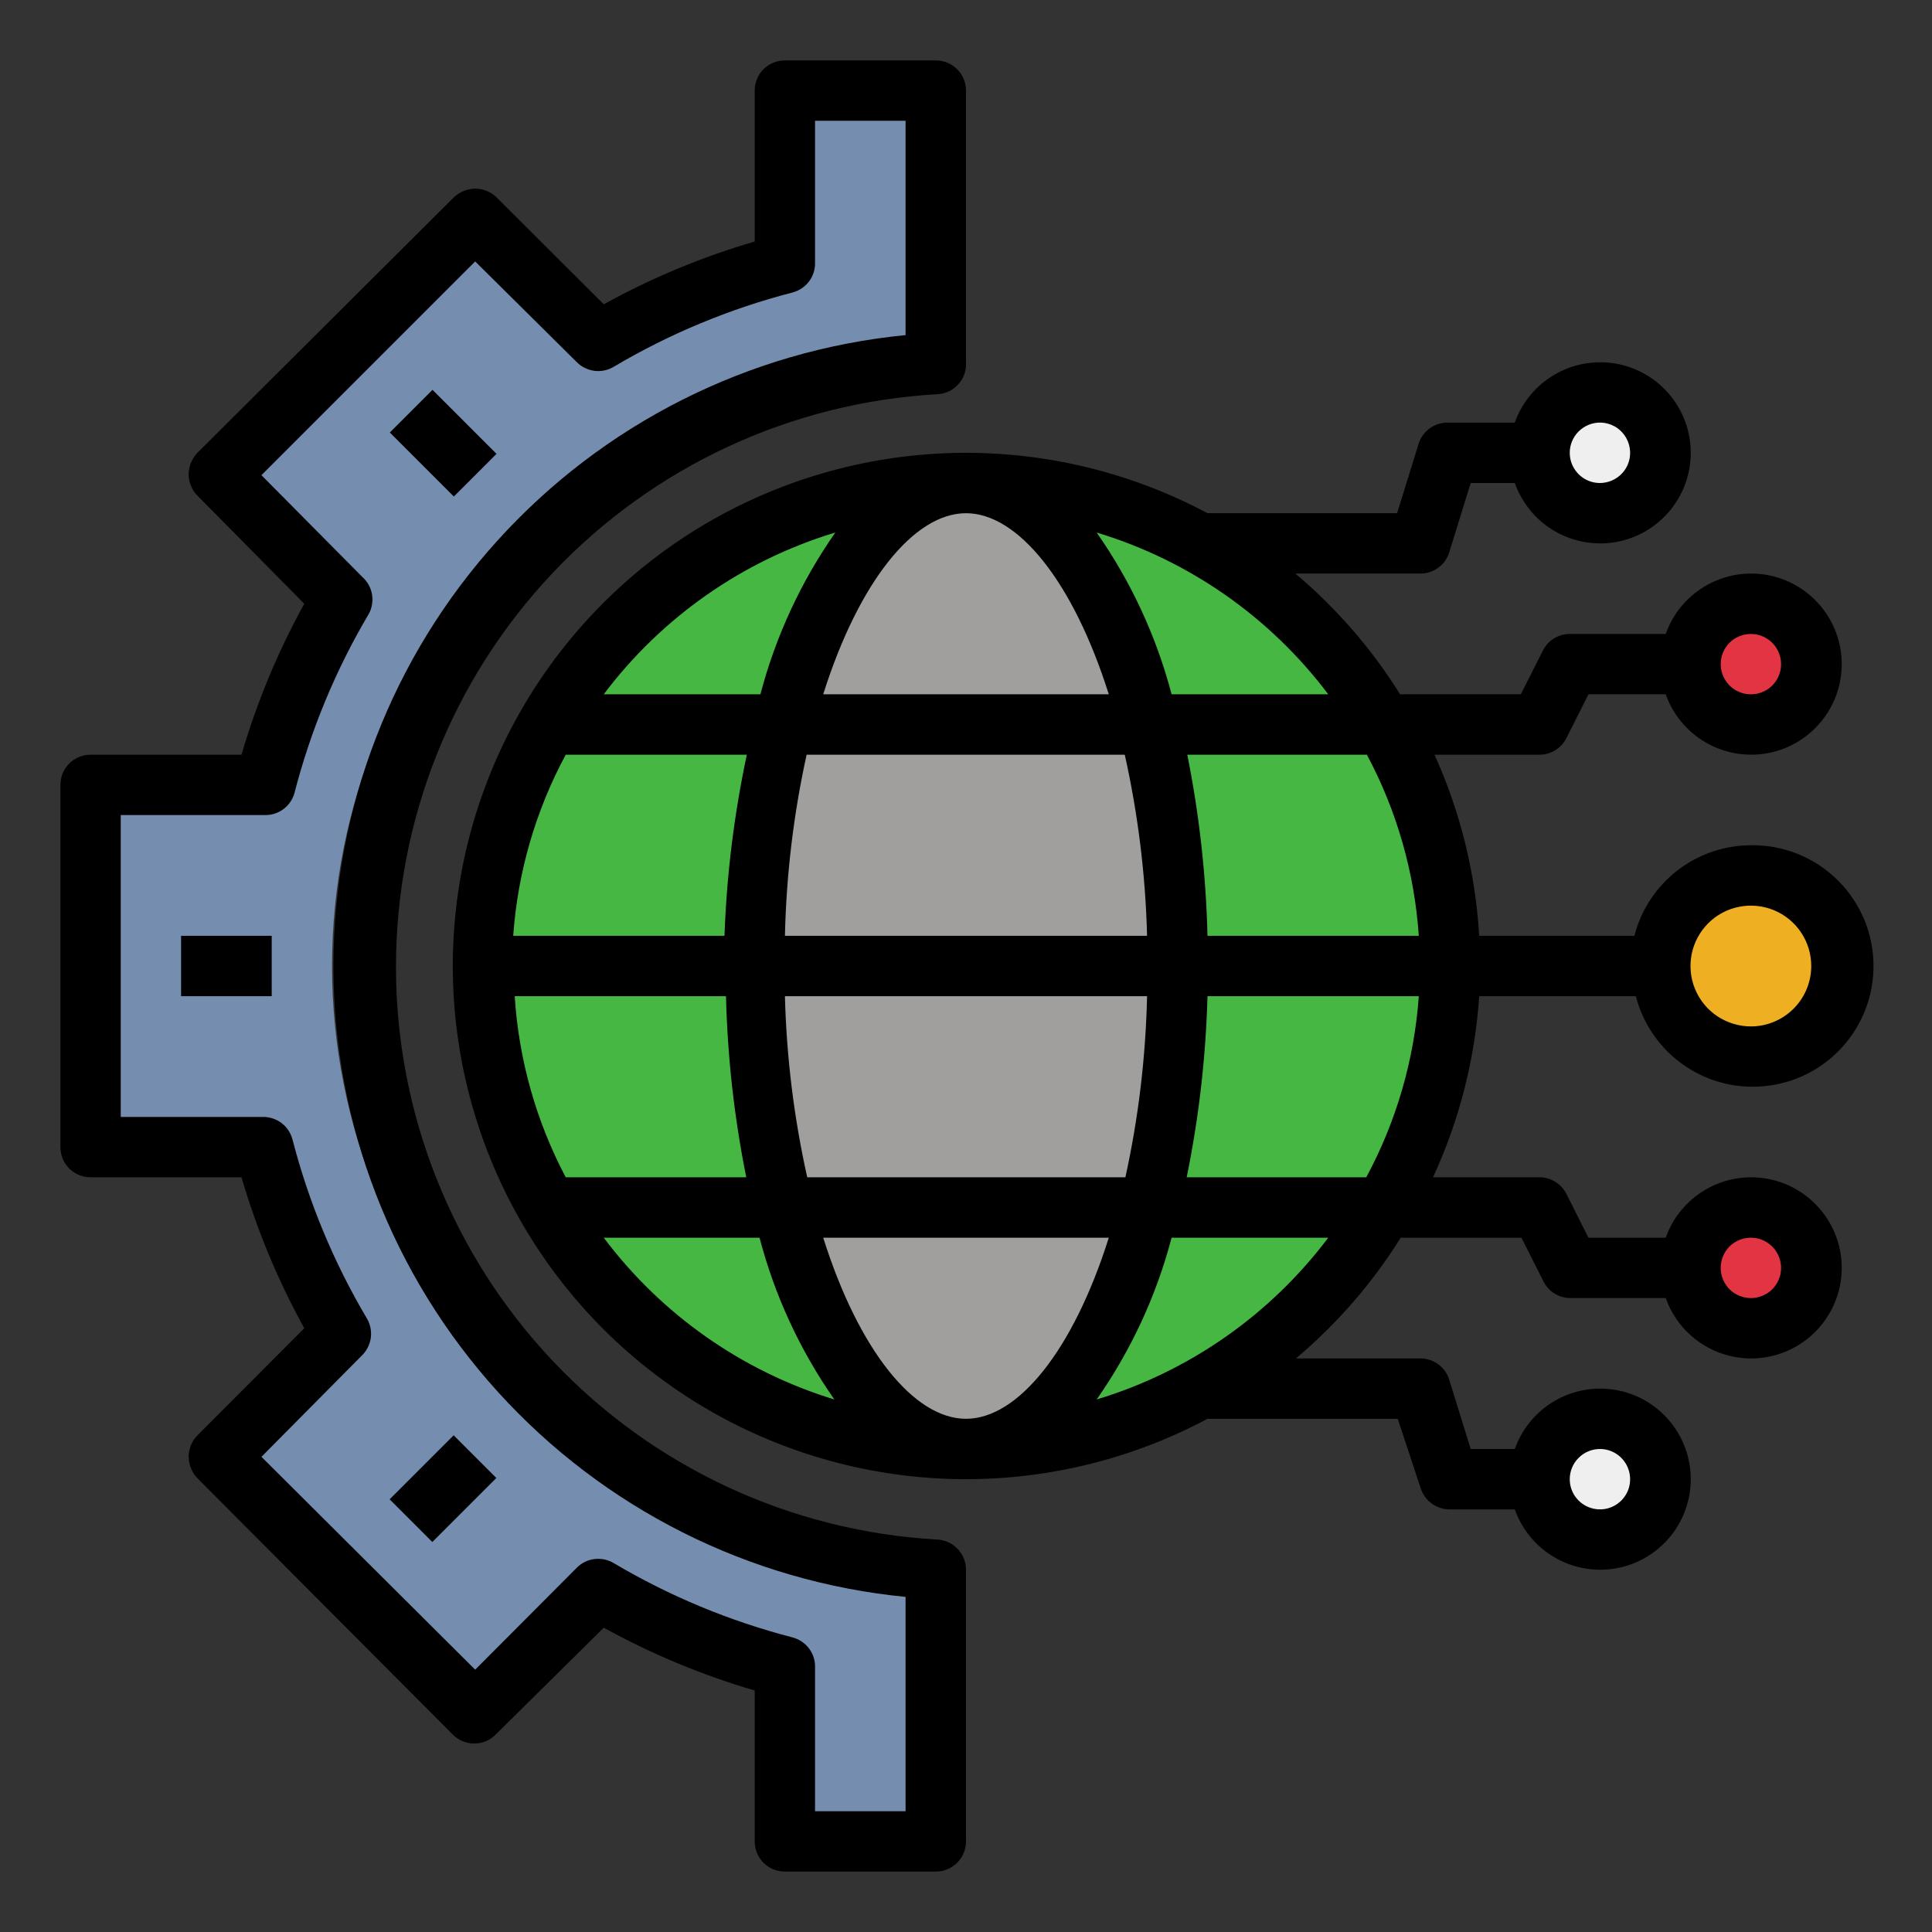 <svg width="22" height="22" viewBox="0 0 22 22" fill="none" xmlns="http://www.w3.org/2000/svg">
<rect x="0" y="0" width="22" height="22" fill="#333333" stroke="none"/>
<g clip-path="url(#clip0_458_198)">
<path d="M19.938 12.031C20.507 12.031 20.969 11.569 20.969 11C20.969 10.431 20.507 9.969 19.938 9.969C19.368 9.969 18.906 10.431 18.906 11C18.906 11.569 19.368 12.031 19.938 12.031Z" fill="#EFAF22"/>
<path d="M19.938 8.25C20.317 8.25 20.625 7.942 20.625 7.562C20.625 7.183 20.317 6.875 19.938 6.875C19.558 6.875 19.25 7.183 19.25 7.562C19.25 7.942 19.558 8.25 19.938 8.25Z" fill="#E23443"/>
<path d="M18.219 5.844C18.598 5.844 18.906 5.536 18.906 5.156C18.906 4.777 18.598 4.469 18.219 4.469C17.839 4.469 17.531 4.777 17.531 5.156C17.531 5.536 17.839 5.844 18.219 5.844Z" fill="#EFEFEF"/>
<path d="M19.938 15.125C20.317 15.125 20.625 14.817 20.625 14.438C20.625 14.058 20.317 13.75 19.938 13.75C19.558 13.75 19.25 14.058 19.25 14.438C19.25 14.817 19.558 15.125 19.938 15.125Z" fill="#E23443"/>
<path d="M18.219 17.531C18.598 17.531 18.906 17.223 18.906 16.844C18.906 16.464 18.598 16.156 18.219 16.156C17.839 16.156 17.531 16.464 17.531 16.844C17.531 17.223 17.839 17.531 18.219 17.531Z" fill="#EFEFEF"/>
<path d="M11 16.5C14.038 16.5 16.5 14.038 16.5 11C16.5 7.962 14.038 5.5 11 5.5C7.962 5.5 5.5 7.962 5.5 11C5.5 14.038 7.962 16.5 11 16.5Z" fill="#47B744"/>
<path d="M11 16.5C12.329 16.5 13.406 14.038 13.406 11C13.406 7.962 12.329 5.5 11 5.5C9.671 5.5 8.594 7.962 8.594 11C8.594 14.038 9.671 16.5 11 16.5Z" fill="#A09F9D"/>
<path d="M10.656 4.125C8.833 4.125 7.084 4.849 5.795 6.139C4.506 7.428 3.781 9.177 3.781 11C3.781 12.823 4.506 14.572 5.795 15.861C7.084 17.151 8.833 17.875 10.656 17.875V20.969H8.938V18.989C8.191 18.796 7.476 18.499 6.813 18.105L5.411 19.508L2.492 16.589L3.895 15.187C3.501 14.524 3.204 13.809 3.011 13.062H1.031V8.938H3.011C3.204 8.191 3.501 7.476 3.895 6.813L2.492 5.411L5.411 2.492L6.813 3.895C7.476 3.501 8.191 3.204 8.938 3.011V1.031H10.656V4.125Z" fill="#758DAF"/>
<path d="M1.031 13.406H2.75C2.925 14.004 3.164 14.58 3.465 15.125L2.248 16.345C2.216 16.377 2.191 16.416 2.174 16.457C2.157 16.499 2.148 16.544 2.148 16.589C2.15 16.68 2.185 16.768 2.248 16.833L5.156 19.752C5.188 19.784 5.226 19.81 5.268 19.827C5.31 19.845 5.355 19.854 5.4 19.854C5.446 19.854 5.491 19.845 5.533 19.827C5.574 19.81 5.612 19.784 5.644 19.752L6.875 18.535C7.42 18.835 7.996 19.075 8.594 19.25V20.969C8.594 21.06 8.63 21.147 8.694 21.212C8.759 21.276 8.846 21.312 8.938 21.312H10.656C10.747 21.312 10.835 21.276 10.899 21.212C10.964 21.147 11 21.06 11 20.969V17.875C11 17.787 10.966 17.702 10.905 17.638C10.845 17.574 10.762 17.536 10.673 17.531C9.007 17.438 7.44 16.71 6.294 15.497C5.148 14.284 4.509 12.679 4.509 11.01C4.509 9.342 5.148 7.736 6.294 6.524C7.44 5.311 9.007 4.583 10.673 4.489C10.719 4.487 10.764 4.476 10.805 4.456C10.846 4.437 10.883 4.409 10.913 4.375C10.943 4.342 10.967 4.302 10.982 4.259C10.996 4.216 11.003 4.17 11 4.125V1.031C11 0.94 10.964 0.853 10.899 0.788C10.835 0.724 10.747 0.688 10.656 0.688H8.938C8.846 0.688 8.759 0.724 8.694 0.788C8.63 0.853 8.594 0.94 8.594 1.031V2.75C7.996 2.925 7.42 3.164 6.875 3.465L5.655 2.248C5.623 2.216 5.584 2.191 5.543 2.174C5.501 2.157 5.456 2.148 5.411 2.148C5.32 2.15 5.232 2.185 5.167 2.248L2.248 5.156C2.185 5.222 2.15 5.309 2.148 5.4C2.148 5.446 2.157 5.49 2.174 5.532C2.191 5.574 2.216 5.612 2.248 5.644L3.465 6.875C3.164 7.42 2.925 7.996 2.75 8.594H1.031C0.94 8.594 0.853 8.63 0.788 8.694C0.724 8.759 0.688 8.846 0.688 8.938V13.062C0.688 13.154 0.724 13.241 0.788 13.306C0.853 13.37 0.94 13.406 1.031 13.406ZM1.375 9.281H3.011C3.089 9.284 3.166 9.26 3.228 9.213C3.291 9.166 3.336 9.099 3.355 9.023C3.54 8.309 3.824 7.624 4.201 6.988C4.237 6.92 4.249 6.842 4.236 6.766C4.222 6.69 4.183 6.62 4.125 6.569L2.977 5.411L5.411 2.977L6.569 4.125C6.623 4.179 6.694 4.213 6.77 4.223C6.846 4.232 6.923 4.216 6.988 4.177C7.624 3.8 8.309 3.516 9.023 3.331C9.099 3.311 9.166 3.267 9.213 3.204C9.26 3.142 9.284 3.065 9.281 2.987V1.375H10.312V3.816C8.528 3.99 6.873 4.823 5.669 6.151C4.464 7.479 3.797 9.207 3.797 11C3.797 12.793 4.464 14.521 5.669 15.849C6.873 17.177 8.528 18.01 10.312 18.184V20.625H9.281V18.989C9.284 18.911 9.26 18.834 9.213 18.772C9.166 18.709 9.099 18.665 9.023 18.645C8.309 18.46 7.624 18.176 6.988 17.799C6.923 17.76 6.846 17.744 6.77 17.753C6.694 17.762 6.623 17.797 6.569 17.851L5.411 19.013L2.977 16.589L4.125 15.431C4.179 15.377 4.213 15.306 4.223 15.23C4.232 15.154 4.216 15.077 4.177 15.012C3.8 14.376 3.516 13.691 3.331 12.977C3.311 12.901 3.267 12.834 3.204 12.787C3.142 12.741 3.065 12.716 2.987 12.719H1.375V9.281Z" fill="black"/>
<path d="M2.062 10.656H3.094V11.344H2.062V10.656ZM4.437 17.073L5.166 16.344L5.652 16.83L4.923 17.559L4.437 17.073ZM4.439 4.925L4.925 4.439L5.654 5.168L5.168 5.654L4.439 4.925ZM19.938 9.625C19.633 9.626 19.338 9.728 19.098 9.914C18.858 10.101 18.687 10.362 18.611 10.656H16.844C16.802 9.943 16.629 9.244 16.335 8.594H17.531C17.595 8.594 17.657 8.576 17.711 8.542C17.765 8.509 17.809 8.461 17.837 8.405L18.088 7.906H18.968C19.049 8.136 19.209 8.329 19.419 8.452C19.628 8.575 19.875 8.62 20.115 8.579C20.355 8.538 20.572 8.413 20.729 8.227C20.886 8.041 20.972 7.806 20.972 7.562C20.972 7.319 20.886 7.084 20.729 6.898C20.572 6.712 20.355 6.587 20.115 6.546C19.875 6.505 19.628 6.55 19.419 6.673C19.209 6.796 19.049 6.989 18.968 7.219H17.875C17.811 7.219 17.749 7.237 17.695 7.27C17.641 7.303 17.598 7.351 17.569 7.408L17.318 7.906H15.943C15.62 7.388 15.217 6.924 14.75 6.531H16.156C16.231 6.535 16.305 6.514 16.367 6.472C16.43 6.43 16.476 6.369 16.5 6.298L16.747 5.5H17.249C17.331 5.729 17.49 5.923 17.7 6.046C17.91 6.169 18.156 6.214 18.396 6.173C18.636 6.132 18.853 6.007 19.01 5.821C19.167 5.635 19.253 5.4 19.253 5.156C19.253 4.913 19.167 4.678 19.01 4.492C18.853 4.306 18.636 4.181 18.396 4.14C18.156 4.099 17.91 4.144 17.7 4.267C17.49 4.39 17.331 4.583 17.249 4.812H16.5C16.425 4.809 16.351 4.829 16.289 4.872C16.227 4.914 16.18 4.975 16.156 5.046L15.909 5.844H13.75C12.86 5.369 11.861 5.133 10.853 5.158C9.844 5.184 8.859 5.47 7.993 5.989C7.128 6.508 6.412 7.243 5.915 8.121C5.418 8.999 5.156 9.991 5.156 11C5.156 12.009 5.418 13.001 5.915 13.879C6.412 14.757 7.128 15.492 7.993 16.011C8.859 16.53 9.844 16.816 10.853 16.842C11.861 16.867 12.86 16.631 13.75 16.156H15.916L16.18 16.954C16.203 17.021 16.246 17.079 16.303 17.121C16.36 17.163 16.429 17.186 16.5 17.188H17.249C17.331 17.417 17.49 17.61 17.7 17.733C17.91 17.856 18.156 17.901 18.396 17.86C18.636 17.819 18.853 17.694 19.01 17.508C19.167 17.323 19.253 17.087 19.253 16.844C19.253 16.601 19.167 16.365 19.01 16.179C18.853 15.993 18.636 15.868 18.396 15.827C18.156 15.786 17.91 15.831 17.7 15.954C17.49 16.077 17.331 16.271 17.249 16.5H16.747L16.5 15.703C16.476 15.631 16.43 15.57 16.367 15.528C16.305 15.486 16.231 15.465 16.156 15.469H14.757C15.224 15.075 15.627 14.612 15.95 14.094H17.325L17.576 14.592C17.604 14.648 17.647 14.695 17.699 14.728C17.752 14.761 17.813 14.78 17.875 14.781H18.968C19.049 15.011 19.209 15.204 19.419 15.327C19.628 15.45 19.875 15.495 20.115 15.454C20.355 15.413 20.572 15.288 20.729 15.102C20.886 14.916 20.972 14.681 20.972 14.438C20.972 14.194 20.886 13.959 20.729 13.773C20.572 13.587 20.355 13.462 20.115 13.421C19.875 13.38 19.628 13.425 19.419 13.548C19.209 13.671 19.049 13.864 18.968 14.094H18.088L17.837 13.595C17.809 13.539 17.765 13.491 17.711 13.458C17.657 13.424 17.595 13.406 17.531 13.406H16.318C16.618 12.757 16.796 12.058 16.844 11.344H18.628C18.692 11.594 18.826 11.82 19.013 11.998C19.201 12.175 19.434 12.297 19.687 12.348C19.94 12.399 20.202 12.377 20.444 12.287C20.685 12.196 20.896 12.039 21.053 11.833C21.209 11.628 21.305 11.383 21.328 11.126C21.352 10.869 21.303 10.61 21.186 10.38C21.07 10.15 20.891 9.957 20.67 9.823C20.45 9.69 20.196 9.621 19.938 9.625ZM19.938 7.219C20.006 7.219 20.072 7.239 20.128 7.277C20.185 7.314 20.229 7.368 20.255 7.431C20.281 7.494 20.288 7.563 20.275 7.63C20.261 7.696 20.229 7.758 20.181 7.806C20.133 7.854 20.071 7.886 20.005 7.9C19.938 7.913 19.869 7.906 19.806 7.88C19.743 7.854 19.689 7.81 19.652 7.753C19.614 7.697 19.594 7.63 19.594 7.562C19.594 7.471 19.63 7.384 19.694 7.319C19.759 7.255 19.846 7.219 19.938 7.219ZM18.219 4.812C18.287 4.812 18.353 4.833 18.41 4.87C18.466 4.908 18.51 4.962 18.536 5.025C18.562 5.088 18.569 5.157 18.556 5.223C18.543 5.29 18.51 5.351 18.462 5.399C18.414 5.447 18.352 5.48 18.286 5.493C18.219 5.507 18.15 5.5 18.087 5.474C18.024 5.448 17.971 5.404 17.933 5.347C17.895 5.291 17.875 5.224 17.875 5.156C17.875 5.065 17.911 4.978 17.976 4.913C18.04 4.849 18.128 4.812 18.219 4.812ZM18.219 16.5C18.287 16.5 18.353 16.52 18.41 16.558C18.466 16.596 18.51 16.649 18.536 16.712C18.562 16.775 18.569 16.844 18.556 16.911C18.543 16.977 18.51 17.039 18.462 17.087C18.414 17.135 18.352 17.168 18.286 17.181C18.219 17.194 18.15 17.187 18.087 17.161C18.024 17.135 17.971 17.091 17.933 17.035C17.895 16.978 17.875 16.912 17.875 16.844C17.875 16.753 17.911 16.665 17.976 16.601C18.04 16.536 18.128 16.5 18.219 16.5ZM19.938 14.094C20.006 14.094 20.072 14.114 20.128 14.152C20.185 14.19 20.229 14.243 20.255 14.306C20.281 14.369 20.288 14.438 20.275 14.505C20.261 14.571 20.229 14.633 20.181 14.681C20.133 14.729 20.071 14.761 20.005 14.775C19.938 14.788 19.869 14.781 19.806 14.755C19.743 14.729 19.689 14.685 19.652 14.629C19.614 14.572 19.594 14.505 19.594 14.438C19.594 14.346 19.63 14.259 19.694 14.194C19.759 14.13 19.846 14.094 19.938 14.094ZM15.125 7.906H13.341C13.168 7.247 12.879 6.623 12.488 6.064C13.541 6.382 14.464 7.028 15.125 7.906ZM8.938 10.656C8.954 9.962 9.036 9.272 9.185 8.594H12.808C12.959 9.271 13.044 9.962 13.062 10.656H8.938ZM13.062 11.344C13.046 12.038 12.964 12.728 12.815 13.406H9.192C9.041 12.729 8.956 12.038 8.938 11.344H13.062ZM11 5.844C11.591 5.844 12.22 6.621 12.626 7.906H9.374C9.78 6.621 10.409 5.844 11 5.844ZM9.512 6.064C9.121 6.623 8.832 7.247 8.659 7.906H6.875C7.536 7.028 8.459 6.382 9.512 6.064ZM6.442 8.594H8.504C8.36 9.273 8.274 9.963 8.25 10.656H5.844C5.895 9.934 6.099 9.231 6.442 8.594ZM6.442 13.406C6.105 12.768 5.907 12.065 5.861 11.344H8.267C8.284 12.037 8.361 12.727 8.498 13.406H6.442ZM6.875 14.094H8.649C8.822 14.754 9.11 15.377 9.501 15.936C8.453 15.616 7.533 14.97 6.875 14.094ZM11 16.156C10.409 16.156 9.78 15.379 9.374 14.094H12.626C12.22 15.379 11.591 16.156 11 16.156ZM12.488 15.936C12.879 15.377 13.168 14.754 13.341 14.094H15.125C14.464 14.972 13.541 15.618 12.488 15.936ZM15.558 13.406H13.513C13.652 12.727 13.731 12.037 13.75 11.344H16.156C16.105 12.066 15.901 12.769 15.558 13.406ZM13.75 10.656C13.733 9.963 13.656 9.273 13.52 8.594H15.565C15.906 9.232 16.107 9.935 16.156 10.656H13.75ZM19.938 11.688C19.802 11.688 19.669 11.647 19.555 11.572C19.442 11.496 19.354 11.389 19.302 11.263C19.25 11.137 19.237 10.999 19.263 10.866C19.29 10.732 19.355 10.61 19.451 10.514C19.547 10.418 19.67 10.352 19.803 10.326C19.937 10.299 20.075 10.313 20.201 10.365C20.326 10.417 20.434 10.505 20.509 10.618C20.585 10.731 20.625 10.864 20.625 11C20.625 11.182 20.553 11.357 20.424 11.486C20.295 11.615 20.12 11.688 19.938 11.688Z" fill="black"/>
</g>
<defs>
<clipPath id="clip0_458_198">
<rect width="22" height="22" fill="white"/>
</clipPath>
</defs>
</svg>
